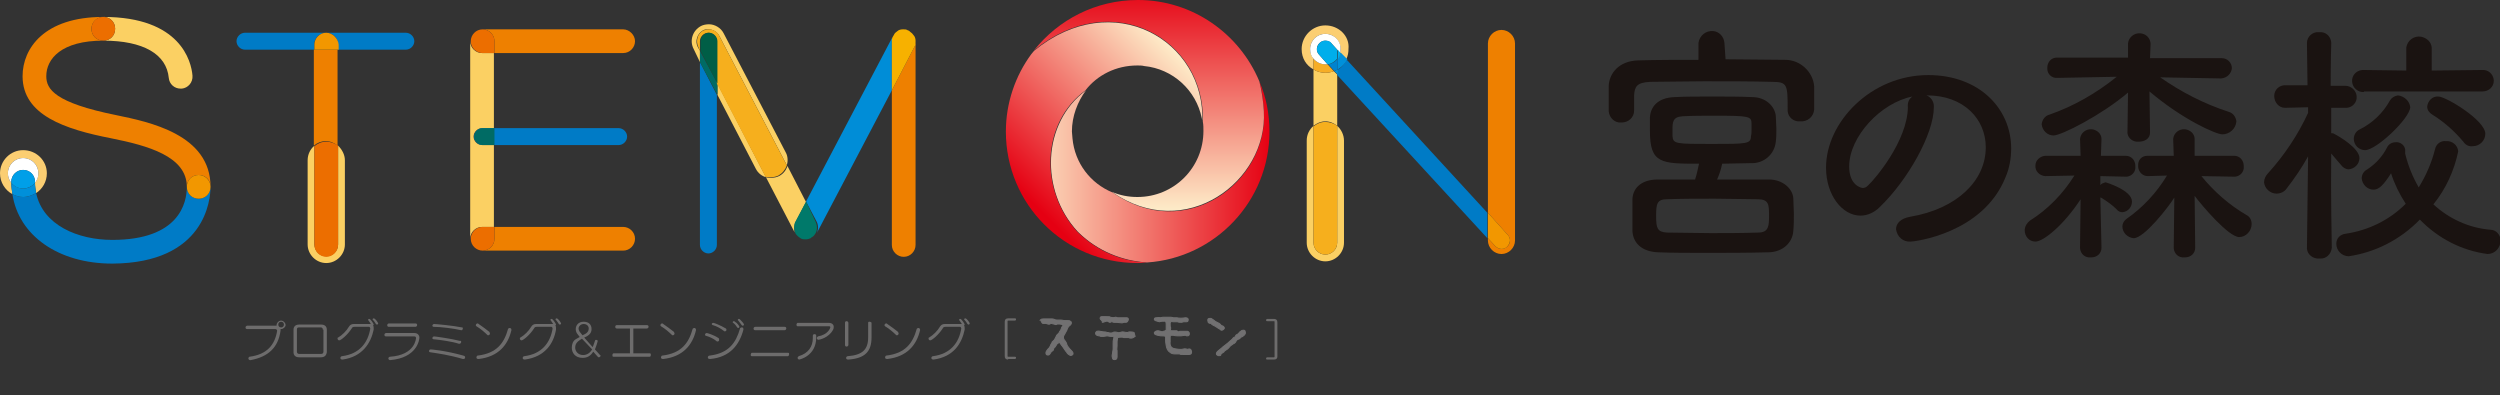 <?xml version="1.0" encoding="utf-8"?>
<!-- Generator: Adobe Illustrator 28.0.0, SVG Export Plug-In . SVG Version: 6.00 Build 0)  -->
<svg version="1.1" id="_レイヤー_1" xmlns="http://www.w3.org/2000/svg" xmlns:xlink="http://www.w3.org/1999/xlink" x="0px"
	 y="0px" viewBox="0 0 442.9 70" style="enable-background:new 0 0 442.9 70;" xml:space="preserve">
<rect x="0" y="0" width="442.9" height="70" fill="#333333" stroke="none"/>
<style type="text/css">
	.st0{fill:#1A1311;}
	.st1{fill:#FBCE72;}
	.st2{fill:#FBD063;}
	.st3{fill:#F6AD25;}
	.st4{fill:#007BC6;}
	.st5{fill:#0090DA;}
	.st6{fill:#0091DB;}
	.st7{fill:#0083CE;}
	.st8{fill:#EE8000;}
	.st9{fill:#F29700;}
	.st10{fill:#F6AF1D;}
	.st11{fill:#FFFFFF;}
	.st12{fill:#00AEEB;}
	.st13{fill:#EC6E00;}
	.st14{fill:#006B64;}
	.st15{fill:#008DD7;}
	.st16{fill:#F7B100;}
	.st17{fill:#00796A;}
	.st18{fill:#005E46;}
	.st19{fill:#009FE8;}
	.st20{fill:url(#SVGID_1_);}
	.st21{fill:url(#SVGID_00000040536205529174534520000007592156178260536755_);}
	.st22{fill:url(#SVGID_00000116227074292783878170000004246013164963919254_);}
	.st23{fill:#717071;stroke:#717071;stroke-width:0.182;stroke-miterlimit:10;}
	.st24{fill:#6D6C6C;}
</style>
<g id="_グループ_7503">
	<path id="_パス_7077" class="st0" d="M305.7,10.5c3.6,0,7.2,0.1,10.6,0.1c2.6,0,4.9,2.1,5.1,4.7c0,0.7,0,1.6,0,2.4
		c0,0.6,0,1.2,0,1.7c-0.1,1.3-1.2,2.2-2.5,2.1c-1.1,0.1-2.1-0.7-2.2-1.8c0,0,0-0.1,0-0.1v-0.1c0-4.5,0-5-2.8-5
		c-3.5-0.1-7.8-0.1-12-0.1c-3.4,0-6.7,0.1-9.5,0.1c-2.4,0.1-2.8,0.8-2.9,2.4v2.7c0,1.2-1,2.1-2.2,2.1c0,0-0.1,0-0.1,0
		c-1.1,0.1-2.1-0.8-2.2-2c0,0,0-0.1,0-0.1c0-0.6,0-1.3,0-2.1c0-0.8,0-1.6,0-2.3c0.1-2.2,1.8-4.4,5.2-4.5s7.1-0.1,10.7-0.1v-3
		c0.2-1.3,1.3-2.2,2.6-2.1c1.1,0.1,1.9,1,2,2.1L305.7,10.5L305.7,10.5z M304.2,31.8c3,0,6.1,0,9.2,0c2.5,0,4.2,1.7,4.3,3.3
		c0,0.8,0.1,1.8,0.1,2.8s0,2.1-0.1,3c-0.1,2-1.8,3.8-4.5,3.8c-3.8,0.1-7.5,0.1-10.9,0.1c-3,0-5.9,0-8.5-0.1c-3-0.1-4.5-1.7-4.6-3.8
		c0-0.7,0-1.5,0-2.3c0-1.2,0-2.3,0-3.2c0-1.8,1.3-3.6,4.5-3.6c2,0,4.3,0,6.6,0c0.3-0.9,0.5-1.9,0.7-2.8c-6.7,0-8.7,0-8.7-5.8
		c0-0.9,0-1.7,0-2.4c0.1-1.8,1.3-3.5,4.4-3.6c1.9-0.1,4.2-0.1,6.6-0.1s4.9,0,7.1,0.1c2.4,0,4,1.6,4.2,3.3c0,0.7,0.1,1.5,0.1,2.3
		s0,1.6-0.1,2.3c-0.2,2.2-2.1,3.9-4.4,3.8c-1.7,0-3.4,0.1-5.1,0.1C304.9,30,304.6,30.9,304.2,31.8L304.2,31.8z M303.1,41.3
		c2.6,0,5.4,0,8.4-0.1c1.9,0,1.9-1.3,1.9-3c0-1.9,0-2.9-2-2.9c-2.6,0-5.1-0.1-7.6-0.1c-3,0-5.8,0-8.5,0.1c-1.8,0-1.9,0.9-1.9,3
		s0.2,2.8,1.9,2.9C297.8,41.2,300.4,41.3,303.1,41.3L303.1,41.3z M310.3,23c0-0.4,0-0.8,0-1.1c0-1.3-0.4-1.4-6.6-1.4
		c-1.9,0-3.9,0-5.6,0.1c-1.8,0.1-1.8,1.1-1.8,2.4c0,0.4,0,0.8,0,1.1c0.1,1.4,0.6,1.4,6.9,1.4s7,0,7-1.4
		C310.3,23.8,310.3,23.4,310.3,23L310.3,23L310.3,23z"/>
	<path id="_パス_7078" class="st0" d="M351.8,26.1c0-5-3.9-9.2-10.4-9.2h-0.1c0.8,0.3,1.3,1.1,1.3,1.9V19c0,4.7-4.6,12.9-9.6,17.7
		c-0.9,0.9-2.1,1.5-3.4,1.5c-3.2,0-6.1-3.6-6.1-8.5c0-8.1,8-16.4,18.1-16.4c9.1,0,14.7,6,14.7,13c0,1.7-0.3,3.5-1,5.1
		c-4,10-16.2,11.4-16.8,11.4c-1.3,0.1-2.4-0.8-2.6-2.2c0,0,0,0,0,0c0-1,0.8-1.9,2.5-2.2C346.7,37,351.8,32,351.8,26.1L351.8,26.1z
		 M338.8,17.1c-5.6,1.1-11.2,7.1-11.2,12.4c0,3.4,2.2,3.8,2.4,3.8c0.3,0,0.6-0.1,0.9-0.4c1.3-1.2,7-7.9,7.1-13.9
		C337.9,18.2,338.2,17.5,338.8,17.1L338.8,17.1L338.8,17.1z"/>
	<path id="_パス_7079" class="st0" d="M372.3,43.9c0,1-0.8,1.7-1.8,1.7c0,0-0.1,0-0.1,0c-1,0.1-1.8-0.6-1.9-1.6c0,0,0-0.1,0-0.2v0
		l0.1-8.5c-3,4.6-6.6,7.5-8,7.5c-1.1,0-1.9-0.9-1.9-2c0-0.7,0.4-1.3,0.9-1.7c3.2-2,5.9-4.8,7.9-8l-5.2,0.1h0c-1-0.1-1.8-0.9-1.7-1.9
		c0-0.9,0.8-1.6,1.7-1.7l6.3,0l-0.1-3v0c0.1-1,1-1.8,2.1-1.7c0.9,0.1,1.7,0.8,1.7,1.7v0l-0.1,3l4.4,0h0c1,0,1.7,0.8,1.7,1.8
		c0,0,0,0,0,0.1c0.1,0.9-0.6,1.7-1.5,1.8c0,0-0.1,0-0.1,0h-0.1l-4.5-0.1v1.6c0.2-0.3,0.6-0.4,0.9-0.5c0.1,0,4.7,1.4,4.7,3.4
		c0,1-0.7,1.8-1.7,1.9c-0.4,0-0.8-0.2-1-0.5c-0.8-0.8-1.8-1.5-2.8-2.1c0,0-0.1,0-0.1,0L372.3,43.9L372.3,43.9L372.3,43.9z
		 M393.5,13.9l-10.8-0.2c3.7,2.6,7.8,4.7,12.1,6.1c0.8,0.2,1.3,0.9,1.4,1.7c-0.1,1.3-1.2,2.3-2.5,2.3c-1.1,0-7-2.6-12.9-7.6l0.1,7.3
		v0c0,1.1-1,1.6-2,1.6c-1,0.1-1.9-0.6-2-1.5c0,0,0-0.1,0-0.1v0l0.1-7.1c-4.7,4-11.8,7.6-13.2,7.6c-1.1,0-2-0.9-2.1-2
		c0.1-0.8,0.6-1.5,1.4-1.7c4.3-1.5,8.3-3.8,11.9-6.7l-10.5,0.2h0c-1,0.1-1.8-0.7-1.8-1.6c0-0.1,0-0.1,0-0.2c0-1,0.7-1.8,1.7-1.8
		c0,0,0.1,0,0.2,0H377l0-2.5V7.7c0.1-1.1,1.1-1.9,2.2-1.8c1,0.1,1.7,0.8,1.8,1.8v0.1l-0.1,2.5h12.7c1,0,1.8,0.8,1.8,1.8
		C395.3,13,394.6,13.8,393.5,13.9L393.5,13.9L393.5,13.9z M388.9,43.9c0,1-0.8,1.7-1.8,1.7c0,0-0.1,0-0.1,0c-1,0.1-1.8-0.6-1.9-1.6
		c0,0,0-0.1,0-0.2v0l0.1-8.8c-0.9,1.5-5.3,7.2-7.2,7.2c-1.1-0.1-2-1-2-2.1c0-0.5,0.3-1,0.7-1.3c2.9-2,5.4-4.7,7.2-7.7l-3.4,0.1h0
		c-0.9,0-1.6-0.7-1.7-1.6c0-0.1,0-0.1,0-0.2c-0.1-1,0.6-1.8,1.6-1.8c0,0,0,0,0.1,0h0l4.6,0l-0.1-3v0c0.1-1,1-1.8,2.1-1.7
		c0.9,0.1,1.7,0.8,1.7,1.7v0l0,3l7,0c1,0,1.7,0.8,1.7,1.8c0,0,0,0.1,0,0.1c0.1,0.9-0.6,1.7-1.5,1.8c-0.1,0-0.1,0-0.2,0h0l-5.8-0.1
		c2.2,2.7,4.9,5.1,8,6.9c0.6,0.3,0.9,0.9,0.9,1.6c0,1.2-1,2.3-2.2,2.3c-1.9,0-6.7-5.7-7.9-7.3L388.9,43.9L388.9,43.9L388.9,43.9z"/>
	<path id="_パス_7080" class="st0" d="M413.1,43.9c-0.1,1.1-1,2-2.1,1.9c0,0-0.1,0-0.1,0c-1.1,0.1-2.1-0.7-2.2-1.7
		c0,0,0-0.1,0-0.2v0l0.2-16.2c-1.1,2-2.4,3.9-3.8,5.7c-0.4,0.6-1.1,0.9-1.8,0.9c-1.1,0-2.1-0.9-2.2-2c0-0.6,0.3-1.2,0.7-1.6
		c2.9-3.2,5.3-6.8,7.1-10.7v-1l-4.1,0.1h0c-1.1,0-1.9-1-1.9-2.1c0-1.1,0.9-1.9,1.9-1.9h4l-0.1-7.4V7.6c0-1.1,1-2,2.1-1.9
		c0,0,0.1,0,0.1,0c1.1-0.1,2,0.7,2.1,1.8c0,0.1,0,0.1,0,0.2v0.1c0,0-0.1,3.4-0.1,7.4h2.6c1,0,1.9,0.8,2,1.8c0,0,0,0.1,0,0.1
		c0.1,1-0.7,1.9-1.7,2c0,0-0.1,0-0.1,0h-0.1l-2.6,0c0,1.6,0,3.2,0,4.5c0.2,0,0.4,0,0.5,0.1c1,0.5,4.5,2.6,4.5,4.3
		c0,1.1-0.9,1.9-1.9,2c-0.5,0-1-0.3-1.3-0.7c-0.6-0.7-1.2-1.4-1.8-2.1C412.9,34,413.1,43.8,413.1,43.9L413.1,43.9L413.1,43.9z
		 M416.1,45.4c-1.2,0-2.2-1-2.2-2.2c0,0,0,0,0,0c0-1,0.7-1.7,1.7-1.8c4-0.6,7.7-2.4,10.6-5.3c-1.1-1.7-2-3.5-2.6-5.4
		c-1.4,2.2-2.2,2.9-3.1,2.9c-1.1,0-2-0.9-2.1-2c0-0.7,0.4-1.3,1-1.6c1.5-1,2.7-2.3,3.5-3.9c0.3-0.6,0.9-0.9,1.5-0.9
		c0.8-0.1,1.6,0.5,1.7,1.3c0,0,0,0,0,0.1c0,0.1,0,0.3,0,0.4c0,0.1,0,0.1,0,0.2c0.5,2.1,1.3,4.1,2.4,6c1.3-2.1,2.3-4.4,2.9-6.8
		c0.2-0.9,1-1.5,1.9-1.4c1.1-0.1,2.1,0.7,2.2,1.8c-0.7,3.4-2.2,6.7-4.4,9.4c2.8,2.6,6.4,4.2,10.1,4.5c1,0,1.8,0.9,1.8,1.9
		c0,1.3-1,2.4-2.3,2.4c0,0,0,0,0,0c-4.6-0.6-8.8-2.8-12-6.1C425.2,42.5,420.8,44.7,416.1,45.4L416.1,45.4L416.1,45.4z M418.8,16.3
		c-1,0.1-2-0.7-2.1-1.8c-0.1-1.1,0.7-2,1.8-2.1c0.1,0,0.2,0,0.3,0l7.5,0.1l0-4.1c0.2-1.2,1.3-2.1,2.6-1.9c1,0.2,1.8,0.9,1.9,1.9
		l0,4.1l8.9-0.1c1.1-0.1,2,0.7,2.1,1.8c0,0.1,0,0.1,0,0.1c0,1.1-0.9,1.9-2,1.9c0,0-0.1,0-0.2,0H418.8L418.8,16.3z M419,26.6
		c-1.1,0-2-0.9-2-2c0-0.7,0.4-1.4,1.1-1.7c2.2-1.1,4.1-2.9,5.3-5.1c0.3-0.5,0.8-0.8,1.4-0.9c1.1,0.1,2.1,1,2.2,2.1
		C426.9,21,421,26.6,419,26.6L419,26.6L419,26.6z M436.4,25.1c-1.6-1.9-3.4-3.5-5.5-4.8c-0.5-0.3-0.9-0.8-0.9-1.4
		c0.1-1,0.9-1.9,2-1.8c1.3,0,8.3,4.2,8.3,6.6c0,1.2-1,2.2-2.2,2.2C437.4,26,436.8,25.7,436.4,25.1L436.4,25.1L436.4,25.1z"/>
</g>
<g>
	<g>
		<g>
			<g>
				<path class="st1" d="M234.8,4.5c-2.3,0-4.2,1.9-4.2,4.2c0,1.6,0.8,2.9,2.1,3.6v-1.9c-0.4-0.5-0.6-1.1-0.6-1.7
					c0-1.5,1.2-2.7,2.7-2.7c1.5,0,2.7,1.2,2.7,2.7c0,0.2,0,0.4-0.1,0.6l1.1,1.2c0.3-0.6,0.4-1.2,0.4-1.9
					C239.1,6.4,237.2,4.5,234.8,4.5"/>
				<path class="st2" d="M232.7,12.3v10c0.6-0.5,1.3-0.8,2.1-0.8c0.8,0,1.5,0.3,2.1,0.8v-9.1l-0.6-0.6c-0.5,0.2-1,0.3-1.5,0.3
					C234.1,12.9,233.3,12.7,232.7,12.3"/>
				<path class="st3" d="M232.7,10.4v1.9c0.6,0.4,1.4,0.6,2.1,0.6c0.5,0,1.1-0.1,1.5-0.3l-1.1-1.2c-0.1,0-0.3,0-0.4,0
					C234,11.4,233.2,11,232.7,10.4"/>
				<path class="st4" d="M238.6,10.6c-0.4,0.7-0.9,1.4-1.7,1.8v0.9l26.6,28.9v-4.5L238.6,10.6"/>
				<path class="st5" d="M237.5,9.3c-0.1,0.4-0.3,0.8-0.5,1.1v1.9c0.7-0.4,1.3-1,1.7-1.8L237.5,9.3"/>
				<path class="st6" d="M237,12.3c-0.2,0.1-0.4,0.2-0.6,0.3l0.6,0.6V12.3"/>
				<path class="st7" d="M237,10.4c-0.4,0.5-1,0.9-1.7,1l1.1,1.2c0.2-0.1,0.4-0.2,0.6-0.3V10.4"/>
				<path class="st8" d="M266,5.3c-1.3,0-2.4,1.1-2.4,2.4v30l3.5,3.9c0.6,0.6,0.5,1.6-0.1,2.1c-0.3,0.3-0.7,0.4-1,0.4
					c-0.4,0-0.8-0.2-1.1-0.5l-1.3-1.4v0.4c0,1.3,1.1,2.4,2.4,2.4c1.3,0,2.4-1.1,2.4-2.4V7.7C268.4,6.4,267.3,5.3,266,5.3"/>
				<path class="st9" d="M263.6,37.7v4.5l1.3,1.4c0.3,0.3,0.7,0.5,1.1,0.5c0.4,0,0.7-0.1,1-0.4c0.6-0.6,0.7-1.5,0.1-2.1L263.6,37.7"
					/>
				<path class="st2" d="M232.7,22.3c-0.7,0.6-1.2,1.5-1.2,2.6V43c0,1.8,1.5,3.3,3.3,3.3s3.3-1.5,3.3-3.3V24.9c0-1-0.5-2-1.2-2.6V43
					c0,1.2-1,2.1-2.1,2.1c-1.2,0-2.1-1-2.1-2.1V22.3"/>
				<path class="st10" d="M234.8,21.6c-0.8,0-1.5,0.3-2.1,0.8V43c0,1.2,1,2.1,2.1,2.1c1.2,0,2.1-1,2.1-2.1V22.3
					C236.4,21.9,235.6,21.6,234.8,21.6"/>
				<path class="st11" d="M234.8,6c-1.5,0-2.7,1.2-2.7,2.7c0,0.7,0.2,1.3,0.6,1.7c0.5,0.6,1.3,1,2.1,1c0.1,0,0.3,0,0.4,0l-1.5-1.7
					c-0.6-0.6-0.5-1.6,0.1-2.1c0.3-0.3,0.7-0.4,1-0.4c0.4,0,0.8,0.2,1.1,0.5l1,1.1l0.5,0.6c0.1-0.2,0.1-0.4,0.1-0.6
					C237.6,7.2,236.3,6,234.8,6z"/>
				<path class="st12" d="M237,8.8v1.7c0.3-0.3,0.4-0.7,0.5-1.1L237,8.8"/>
				<path class="st12" d="M234.8,7.2c-0.4,0-0.7,0.1-1,0.4c-0.6,0.6-0.7,1.5-0.1,2.1l1.5,1.7c0.7-0.1,1.3-0.5,1.7-1V8.8l-1-1.1
					C235.7,7.3,235.3,7.2,234.8,7.2"/>
			</g>
			<g>
				<path class="st4" d="M57.8,5.8H43.4c-0.8,0-1.5,0.7-1.5,1.5c0,0.8,0.7,1.5,1.5,1.5h12.3V7.9C55.6,6.8,56.6,5.8,57.8,5.8
					 M71.9,5.8H57.8c1.2,0,2.1,1,2.1,2.1v0.9h12c0.8,0,1.5-0.7,1.5-1.5C73.4,6.5,72.7,5.8,71.9,5.8"/>
				<path class="st8" d="M59.9,8.8h-4.3v17c0.6-0.5,1.3-0.8,2.1-0.8c0.8,0,1.5,0.3,2.1,0.8V8.8"/>
				<path class="st9" d="M57.8,5.8L57.8,5.8c-1.2,0-2.1,1-2.1,2.1v0.9h4.3V7.9C59.9,6.8,58.9,5.8,57.8,5.8"/>
				<path class="st4" d="M109.6,25.7H85.5c-0.8,0-1.5-0.7-1.5-1.5c0-0.8,0.7-1.5,1.5-1.5h24.1c0.8,0,1.5,0.7,1.5,1.5
					C111.1,25,110.4,25.7,109.6,25.7"/>
				<path class="st2" d="M59.9,25.8v17.5c0,1.2-1,2.1-2.1,2.1c-1.2,0-2.1-1-2.1-2.1V25.8c-0.7,0.6-1.2,1.5-1.2,2.6v14.9
					c0,1.8,1.5,3.3,3.3,3.3c1.8,0,3.3-1.5,3.3-3.3V28.4C61.1,27.4,60.6,26.5,59.9,25.8"/>
				<path class="st13" d="M57.8,25.1c-0.8,0-1.5,0.3-2.1,0.8v17.5c0,1.2,1,2.1,2.1,2.1c1.2,0,2.1-1,2.1-2.1V25.8
					C59.3,25.4,58.6,25.1,57.8,25.1"/>
				<path class="st8" d="M110.4,40.2H87.6v2.1c0,1.2-1,2.1-2.1,2.1h24.9c1.2,0,2.1-1,2.1-2.1C112.5,41.1,111.5,40.2,110.4,40.2"/>
				<path class="st8" d="M110.4,5.2H85.5c1.2,0,2.1,1,2.1,2.1v2.1h22.8c1.2,0,2.1-1,2.1-2.1S111.5,5.2,110.4,5.2"/>
				<path class="st2" d="M83.3,7.3v35l0,0c0-1.2,1-2.1,2.1-2.1h2.1V25.7h-2.1c-0.8,0-1.5-0.7-1.5-1.5c0-0.8,0.7-1.5,1.5-1.5h2.1V9.4
					h-2.1C84.3,9.4,83.3,8.5,83.3,7.3"/>
				<path class="st14" d="M87.6,22.7h-2.1c-0.8,0-1.5,0.7-1.5,1.5c0,0.8,0.7,1.5,1.5,1.5h2.1V22.7"/>
				<path class="st13" d="M87.6,40.2h-2.1c-1.2,0-2.1,1-2.1,2.1c0,1.2,1,2.1,2.1,2.1c1.2,0,2.1-1,2.1-2.1V40.2"/>
				<path class="st13" d="M85.5,5.2L85.5,5.2c-1.2,0-2.1,1-2.1,2.1l0,0c0,1.2,1,2.1,2.1,2.1h2.1V7.3C87.6,6.1,86.6,5.2,85.5,5.2"/>
				<path class="st4" d="M124,11v32.4c0,0.8,0.7,1.5,1.5,1.5c0.8,0,1.5-0.7,1.5-1.5V16.8L124,11"/>
				<path class="st15" d="M158.2,6.4l-15.4,29.3l1.9,3.6c0.3,0.6,0.3,1.4,0,2L158,16V7.3C158,7,158,6.7,158.2,6.4"/>
				<path class="st15" d="M144.5,41.6C144.5,41.6,144.5,41.6,144.5,41.6C144.5,41.6,144.5,41.6,144.5,41.6 M144.5,41.6L144.5,41.6
					L144.5,41.6"/>
				<path class="st8" d="M162.2,7.4c0,0.3-0.1,0.6-0.2,0.9l-4,7.7v27.4c0,1.2,1,2.1,2.1,2.1c1.2,0,2.1-1,2.1-2.1V7.4"/>
				<path class="st16" d="M160.1,5.2c-0.1,0-0.1,0-0.2,0c-0.3,0-0.7,0.1-0.9,0.3c-0.3,0.2-0.5,0.4-0.6,0.6c0,0.1-0.1,0.1-0.1,0.2
					l0,0C158,6.7,158,7,158,7.3V16l4-7.7c0.2-0.3,0.2-0.6,0.2-0.9v0c0-0.1,0-0.1,0-0.2c0-0.3-0.1-0.7-0.3-0.9
					c-0.2-0.3-0.4-0.5-0.7-0.7c0,0,0,0,0,0c0,0,0,0,0,0c0,0-0.1-0.1-0.1-0.1c-0.1-0.1-0.3-0.1-0.4-0.2c0,0,0,0,0,0c0,0,0,0,0,0
					C160.5,5.2,160.3,5.2,160.1,5.2"/>
				<path class="st2" d="M144.5,41.6C144.5,41.6,144.5,41.6,144.5,41.6C144.5,41.6,144.5,41.6,144.5,41.6 M144.5,41.6
					C144.5,41.6,144.5,41.6,144.5,41.6C144.5,41.6,144.5,41.6,144.5,41.6 M139.5,29.4c-0.2,0.7-0.7,1.4-1.5,1.8
					c-0.4,0.2-0.9,0.3-1.4,0.3c-0.3,0-0.6,0-0.9-0.1l5.2,10c-0.2-0.3-0.2-0.6-0.2-1c0-0.3,0.1-0.7,0.2-1l1.9-3.6L139.5,29.4"/>
				<path class="st17" d="M142.8,35.7l-1.9,3.6c-0.2,0.3-0.2,0.7-0.2,1c0,0.3,0.1,0.7,0.2,1l0,0c0.1,0.1,0.1,0.2,0.2,0.3l0,0
					c0,0,0,0,0,0c0,0,0,0,0,0c0,0,0,0,0,0c0,0,0,0,0,0c0,0,0,0,0,0c0.2,0.2,0.4,0.4,0.7,0.6c0.1,0,0.1,0.1,0.2,0.1
					c0.2,0.1,0.5,0.1,0.8,0.1c0.3,0,0.6-0.1,0.8-0.2c0,0,0.1,0,0.1-0.1c0.2-0.1,0.5-0.3,0.6-0.5l0,0c0,0,0,0,0,0c0,0,0,0,0,0
					c0,0,0,0,0,0c0,0,0,0,0,0c0,0,0,0,0,0c0,0,0,0,0,0l0,0c0.1-0.1,0.1-0.2,0.2-0.3l0,0c0.3-0.6,0.3-1.3,0-2L142.8,35.7"/>
				<path class="st2" d="M127.1,14.8v2l6.8,13.1c0.4,0.8,1.1,1.3,1.8,1.5L127.1,14.8 M125.6,4.3c-0.5,0-1,0.1-1.4,0.3
					c-1.5,0.8-2.1,2.6-1.3,4.1L124,11V9l-0.4-0.7c-0.5-1-0.1-2.3,0.9-2.9c0.3-0.2,0.7-0.2,1-0.2c0.8,0,1.5,0.4,1.9,1.1l12,23
					c0.2-0.7,0.2-1.6-0.2-2.3l-11-21.1C127.7,4.9,126.6,4.3,125.6,4.3"/>
				<polyline class="st14" points="124,9 124,11 127.1,16.8 127.1,14.8 124,9 				"/>
				<path class="st10" d="M125.6,5.2c-0.3,0-0.7,0.1-1,0.2c-1,0.5-1.4,1.8-0.9,2.9L124,9V7.3c0-0.8,0.7-1.5,1.5-1.5
					c0.8,0,1.5,0.7,1.5,1.5v7.5l8.6,16.5c0.3,0.1,0.6,0.1,0.9,0.1c0.5,0,1-0.1,1.4-0.3c0.7-0.4,1.2-1,1.5-1.8l-12-23
					C127.1,5.6,126.3,5.2,125.6,5.2"/>
				<path class="st18" d="M125.6,5.8c-0.8,0-1.5,0.7-1.5,1.5V9l3,5.8V7.3C127.1,6.5,126.4,5.8,125.6,5.8"/>
			</g>
			<g>
				<path class="st1" d="M4.1,26.6c-2.3,0-4.1,1.9-4.1,4.1c0,1.6,0.9,3,2.2,3.7c-0.1-0.6-0.2-1.3-0.2-2c-0.4-0.5-0.6-1.1-0.6-1.7
					c0-1.5,1.2-2.7,2.7-2.7c1.5,0,2.7,1.2,2.7,2.7c0,0.6-0.2,1.2-0.6,1.7c0,0.6,0.1,1.2,0.2,1.8c1.1-0.7,1.9-2,1.9-3.5
					C8.3,28.4,6.4,26.6,4.1,26.6"/>
				<path class="st11" d="M4.1,28c-1.5,0-2.7,1.2-2.7,2.7c0,0.6,0.2,1.2,0.6,1.7c0-0.1,0-0.1,0-0.2C2,31,3,30.1,4.1,30.1
					s2.1,0.9,2.1,2.1c0,0.1,0,0.1,0,0.2c0.4-0.5,0.6-1,0.6-1.7C6.8,29.2,5.6,28,4.1,28"/>
				<path class="st4" d="M37.3,33.1c0,1.2-0.9,2.1-2.1,2.1c-1.2,0-2.1-0.9-2.1-2.1l0,0c0,2.8-1.3,9.4-13.2,9.4
					c-6.1,0-12.3-2.6-13.5-8.3c-0.7,0.4-1.4,0.7-2.3,0.7c-0.7,0-1.3-0.2-1.9-0.5c1.1,7.3,8.1,12.3,17.7,12.3
					C36.4,46.6,37.3,35.3,37.3,33.1L37.3,33.1"/>
				<path class="st5" d="M6.2,32.4c-0.5,0.6-1.2,1-2.1,1c-0.8,0-1.6-0.4-2.1-1c0,0.7,0.1,1.3,0.2,2c0.6,0.3,1.2,0.5,1.9,0.5
					c0.8,0,1.6-0.3,2.3-0.7C6.3,33.6,6.2,33,6.2,32.4"/>
				<path class="st19" d="M4.1,30.1C3,30.1,2,31,2,32.2c0,0.1,0,0.1,0,0.2c0.5,0.6,1.2,1,2.1,1c0.8,0,1.6-0.4,2.1-1
					c0-0.1,0-0.1,0-0.2C6.2,31,5.3,30.1,4.1,30.1"/>
				<path class="st8" d="M18.3,3C7.8,3,4,8.6,4,13.5c0,6.9,7.5,9.4,15.7,11c6.5,1.3,13.4,3.2,13.4,8.6l0,0c0-1.2,0.9-2.1,2.1-2.1
					c1.2,0,2.1,0.9,2.1,2.1l0,0c0-9.3-10.9-11.5-16.7-12.7C9.7,18.2,8.2,15.8,8.2,13.5c0-3.1,2.7-6.3,10.1-6.3l0,0l0,0
					c-1.2,0-2.1-0.9-2.1-2.1C16.2,3.9,17.2,3,18.3,3"/>
				<path class="st9" d="M35.2,31c-1.2,0-2.1,0.9-2.1,2.1c0,1.2,0.9,2.1,2.1,2.1c1.2,0,2.1-0.9,2.1-2.1C37.3,31.9,36.3,31,35.2,31"
					/>
				<path class="st2" d="M18.3,3L18.3,3L18.3,3c1.2,0,2.1,0.9,2.1,2.1c0,1.2-0.9,2.1-2.1,2.1c7.1,0,11.2,2.4,11.6,6.6
					c0.1,1.1,1,1.9,2.1,1.9c0.1,0,0.1,0,0.2,0c1.1-0.1,2-1.1,1.9-2.3C33.9,10.9,32,3,18.3,3"/>
				<path class="st13" d="M18.3,3L18.3,3c-1.2,0-2.1,0.9-2.1,2.1c0,1.2,0.9,2.1,2.1,2.1l0,0c1.2,0,2.1-0.9,2.1-2.1
					C20.4,3.9,19.5,3,18.3,3"/>
			</g>
			<g>
				<linearGradient id="SVGID_1_" gradientUnits="userSpaceOnUse" x1="177.999" y1="30.479" x2="225.159" y2="30.479">
					<stop  offset="0" style="stop-color:#FFFBD4"/>
					<stop  offset="1" style="stop-color:#E50012"/>
				</linearGradient>
				<path class="st20" d="M197.1,34.1c-3.9-1.6-6.7-5.2-7.1-9.6c0-0.4-0.1-0.8-0.1-1.2c0-2.7,1-5.3,2.5-7.3c0,0,0,0,0,0
					c-7.8,5.8-8.2,17.7-1.5,25c0.1,0.1,0.1,0.1,0.2,0.2c3.4,3.3,7.7,5,12.1,5.3c12.1-0.8,21.7-10.9,21.7-23.2c0-3.1-0.6-6.2-1.8-8.9
					c0.5,1.7,0.7,3.5,0.8,5.3C224.7,32.2,210.1,43.2,197.1,34.1z"/>
				
					<linearGradient id="SVGID_00000006704113874529626140000005068791649076995261_" gradientUnits="userSpaceOnUse" x1="203.603" y1="39.749" x2="203.603" y2="-2.522">
					<stop  offset="0" style="stop-color:#FFFBD4"/>
					<stop  offset="1" style="stop-color:#E50012"/>
				</linearGradient>
				<path style="fill:url(#SVGID_00000006704113874529626140000005068791649076995261_);" d="M201.6,0c-7.5,0-14.1,3.5-18.4,8.9
					c13.9-11.4,30.4-1.9,29.9,12.7c0.1,0.5,0.1,1.1,0.1,1.6c0,6.5-5.2,11.7-11.7,11.7c-1.6,0-3.1-0.3-4.5-0.9
					c13,9.1,27.6-1.9,26.9-14.3c-0.1-1.9-0.4-3.7-0.8-5.3C219.6,6,211.3,0,201.6,0z"/>
				
					<linearGradient id="SVGID_00000168835696617885456940000002877075785792566445_" gradientUnits="userSpaceOnUse" x1="211.707" y1="9.231" x2="183.949" y2="36.989">
					<stop  offset="0" style="stop-color:#FFFBD4"/>
					<stop  offset="1" style="stop-color:#E50012"/>
				</linearGradient>
				<path style="fill:url(#SVGID_00000168835696617885456940000002877075785792566445_);" d="M183.2,9c-0.2,0.2-0.3,0.4-0.5,0.6
					c-2.8,3.8-4.5,8.6-4.5,13.7c0,12.9,10.4,23.3,23.3,23.3c0.5,0,1.1,0,1.6-0.1c-4.4-0.2-8.7-2-12.1-5.3c-0.1-0.1-0.1-0.1-0.2-0.2
					c-6.7-7.4-6.3-19.3,1.5-25c0,0,0,0,0,0c2.1-2.7,5.4-4.4,9.2-4.4c0.4,0,0.8,0,1.2,0.1c5.1,0.5,9.2,4.3,10.2,9.2
					c0.1,0.3,0.1,0.5,0.1,0.8C213.6,7.1,197.1-2.4,183.2,9z"/>
			</g>
		</g>
	</g>
	<g>
		<g>
			<g>
				<path class="st23" d="M189.5,61.8c0.4,0.4,0.6,0.6,0.6,0.8c0,0.2-0.1,0.3-0.2,0.3c-0.1,0.1-0.3,0.1-0.4,0
					c-0.2-0.1-0.3-0.2-0.4-0.3c-0.1-0.2-0.2-0.3-0.3-0.4c-0.3-0.4-0.5-0.8-0.7-1c-0.2-0.3-0.4-0.5-0.5-0.7c0,0.2-0.1,0.3-0.3,0.4
					c-0.1,0.1-0.1,0.1-0.2,0.3c-0.1,0.1-0.1,0.2-0.2,0.3c-0.1,0-0.1,0.1-0.2,0.2c0,0.1-0.1,0.2-0.1,0.3c0,0.1-0.1,0.1-0.2,0.2
					c-0.1,0.1-0.2,0.1-0.2,0.2c-0.2,0.3-0.3,0.5-0.5,0.5c-0.3,0-0.4-0.1-0.4-0.4c0-0.2,0.2-0.5,0.6-0.9c0.1-0.2,0.2-0.3,0.2-0.4
					c0-0.1,0.1-0.1,0.1-0.2c0.1-0.1,0.2-0.3,0.2-0.4c0.2-0.2,0.3-0.3,0.4-0.4c0.2-0.3,0.3-0.6,0.4-0.8c0.2-0.2,0.3-0.3,0.4-0.4
					c0.1-0.2,0.2-0.4,0.3-0.5c0,0,0.1-0.2,0.2-0.5c0.2-0.3,0.3-0.5,0.3-0.5c-0.3,0-0.5-0.1-0.7-0.1c-0.1,0-0.2,0-0.3,0
					c-0.2,0-0.2,0.1-0.3,0.1c-0.1,0-0.2,0-0.4-0.1c-0.2,0-0.3-0.1-0.4-0.1c-0.1,0-0.2,0-0.3,0.1c-0.1,0-0.2,0.1-0.3,0
					c-0.1,0-0.2,0-0.3-0.1c-0.3,0-0.4,0-0.6,0c-0.1,0-0.2-0.1-0.3-0.3c-0.1-0.2-0.1-0.3-0.2-0.3c0.2-0.2,0.4-0.2,0.6-0.2
					c0.1,0,0.2,0,0.4,0c0.2,0,0.3,0,0.4,0c0.1,0,0.1,0,0.3,0c0.1,0,0.2,0,0.3,0c0.1,0,0.3,0,0.5,0.1c0.2,0.1,0.4,0.1,0.5,0.1
					c0.1,0,0.2,0,0.3,0c0.1,0,0.3,0,0.3,0c0.3,0,0.5,0.1,0.7,0.1c-0.1,0,0.1,0,0.5,0c0.2,0,0.4,0,0.5,0.1c0.2,0.1,0.2,0.2,0.2,0.3
					c0,0.2-0.1,0.3-0.2,0.4c-0.3,0.2-0.5,0.5-0.6,0.9c-0.2,0.4-0.4,0.7-0.5,0.9c-0.1,0.1-0.1,0.3-0.1,0.4c0,0.2,0.1,0.4,0.3,0.6
					c0.2,0.3,0.3,0.5,0.3,0.6C189,61.2,189.2,61.4,189.5,61.8z"/>
				<path class="st23" d="M201.1,59.6c-0.3,0.2-0.5,0.3-0.7,0.3c-0.2,0-0.3,0-0.4-0.1c-0.1,0-0.1,0-0.2,0c-0.3,0-0.5,0-0.7,0
					c-0.2-0.1-0.6-0.1-1.1,0c-0.1,0.5-0.1,0.8-0.1,0.9c0,0.3,0,0.5,0,0.6c0,0.4-0.1,0.6,0,0.8c0,0.1,0,0.3,0,0.5c0,0.3,0,0.5,0,0.6
					c0,0.3-0.1,0.5-0.4,0.5c0,0-0.1,0-0.1,0c-0.2,0-0.3-0.1-0.3-0.3c-0.1-0.2-0.1-0.4,0-0.8c0-0.3,0.1-0.5,0.1-0.8
					c0-0.1,0-0.4,0-0.9c0-0.3,0-0.6,0.1-0.9c0.1-0.3,0-0.4-0.2-0.4c-0.1,0-0.1,0-0.2,0c-0.1,0-0.3,0-0.7-0.1c0,0-0.2,0-0.7,0.1
					c-0.1,0-0.2,0-0.4,0c-0.2,0-0.3-0.1-0.3-0.1c-0.3,0-0.5-0.1-0.6-0.2c-0.1-0.1-0.1-0.2-0.1-0.3c0-0.1,0.1-0.2,0.2-0.3
					c0.1,0,0.3-0.1,0.6,0c0.2,0,0.4,0.1,0.7,0.1c0.1,0,0.3,0,0.5,0.1c0.3,0,0.4,0.1,0.6,0.1c0.2,0,0.4,0,0.5-0.1
					c0.1-0.1,0.4-0.1,0.8,0c0.2,0.1,0.5,0,0.8-0.1c0.1,0,0.3,0,0.7,0.1c0.1,0,0.2,0,0.3,0c0.1,0,0.2-0.1,0.2-0.1
					c0.3,0,0.6,0,0.9,0.1L201.1,59.6z M195.1,56.7c-0.1-0.1-0.2-0.2-0.2-0.3c0-0.2,0.1-0.3,0.3-0.3c0.2,0,0.4,0,0.7,0
					c0.5,0,0.8,0,0.8,0.1c0.4,0.1,0.7,0.1,0.9,0c0,0,0.2,0,0.4,0.1c0.2,0,0.3,0,0.4,0c0.4,0,0.6,0,0.8,0c0,0,0.1,0,0.2,0
					c0.1,0,0.2,0,0.2,0c0.2,0,0.3,0.1,0.3,0.3c0,0.1-0.1,0.3-0.2,0.4c-0.1,0.1-0.2,0.1-0.3,0.1c-0.1,0-0.2,0-0.3,0
					c-0.1,0-0.2,0.1-0.3,0.1c-0.7-0.1-1.1-0.1-1.5-0.1c-0.1,0-0.2-0.1-0.3-0.1c-0.1,0-0.2,0-0.3,0.1c-0.1,0-0.2,0-0.3-0.1
					c-0.1-0.1-0.2-0.1-0.3-0.1c-0.1,0-0.2,0-0.4,0.1c-0.2,0.1-0.4,0.1-0.4,0.1C195.3,56.9,195.2,56.8,195.1,56.7z"/>
				<path class="st23" d="M211.1,62.4c0,0.3-0.2,0.4-0.5,0.4c-0.3,0-0.6,0-0.8,0c-0.5,0-0.8,0-0.8-0.1c-0.1,0-0.4,0-0.8,0
					c-0.4,0-0.7-0.1-0.8-0.2c-0.5-0.3-0.7-0.7-0.8-1.3c-0.1-0.5-0.1-0.8-0.1-1c0-0.1,0-0.3,0-0.6c-0.2-0.1-0.3-0.1-0.6-0.1
					c-0.2,0-0.4,0-0.8-0.1c-0.4-0.1-0.6-0.2-0.6-0.4c0-0.1,0-0.1,0.1-0.2c0.1-0.1,0.3-0.2,0.5-0.2c0.1,0,0.2,0,0.5,0.1
					c0.2,0.1,0.4,0.1,0.5,0c0.1,0,0.2,0,0.3-0.1c0.1,0,0.2-0.1,0.2-0.2c0,0,0-0.1,0-0.2c0,0,0-0.3,0-0.8c0-0.3-0.1-0.5-0.2-0.5
					c-0.4,0-0.7,0-1,0.1c-0.3-0.1-0.5-0.1-0.7-0.2c-0.1-0.1-0.2-0.1-0.2-0.2c0-0.2,0.1-0.3,0.3-0.3c0.3,0,0.6-0.1,0.7,0
					c0.4-0.1,0.6-0.1,0.8-0.1c0.5,0,0.9,0,1.1,0c0.2,0,0.4,0.1,0.5,0.1c0.2,0,0.4,0,0.6,0c0.4,0.1,0.9,0.1,1.5,0
					c0.3,0,0.5,0.1,0.5,0.3c0,0.3-0.1,0.4-0.3,0.4c-0.1,0-0.1,0-0.2,0c-0.3,0-0.5,0-0.6,0.1c-0.4,0-0.6,0-0.8-0.1
					c-0.4,0-0.6,0-0.8,0c-0.3-0.1-0.5,0-0.5,0.3c0,0.4,0,0.6,0.1,0.8c-0.1,0.3,0,0.5,0.1,0.5c0.4,0,0.7,0,0.9,0c0.1,0,0.1,0,0.2,0.1
					c0.1,0,0.2,0.1,0.2,0.1c0.1,0,0.1,0,0.2-0.1c0.1,0,0.2,0,0.3,0c0,0,0.1,0,0.3,0c0.1,0,0.2,0,0.4,0c0,0,0.1,0,0.2,0
					c0.1,0,0.2,0,0.2,0c0.2,0.1,0.3,0.2,0.3,0.4c0,0.3-0.1,0.4-0.4,0.4c-0.1,0-0.2,0-0.2-0.1c-0.1,0-0.4,0-0.9,0.1
					c-0.6,0-1,0-1.3-0.1c-0.1,0-0.3,0-0.4,0c-0.1,0-0.2,0.1-0.2,0.3c0,0.1,0,0.2,0,0.4c0,0.2,0,0.3,0,0.4c-0.1,0.8,0.2,1.2,0.9,1.3
					c0.5,0.1,0.8,0.1,1.1,0.1c0.2,0,0.4-0.1,0.5-0.1c0.2,0,0.4,0,0.5,0.1c0.4-0.1,0.5-0.1,0.4-0.1c0.1,0,0.2,0.1,0.3,0.2
					C211.1,62.3,211.1,62.3,211.1,62.4z"/>
				<path class="st23" d="M216.4,58.5c-0.1,0-0.2-0.1-0.3-0.2c-0.4-0.2-0.6-0.4-0.8-0.5c0,0-0.2-0.1-0.4-0.2
					c-0.2-0.1-0.3-0.2-0.3-0.3c-0.4,0-0.6-0.1-0.6-0.4c-0.1-0.3,0-0.5,0.4-0.5c0.2,0,0.3,0.1,0.6,0.3c0.2,0.2,0.4,0.3,0.6,0.4
					c0.2,0.1,0.5,0.2,0.7,0.5c0,0,0.1,0.1,0.4,0.2c0.1,0.1,0.2,0.2,0.2,0.3c0,0.1,0,0.1-0.1,0.2C216.6,58.5,216.5,58.5,216.4,58.5z
					 M220.4,59.4c-0.2,0.2-0.4,0.3-0.5,0.3c-0.2,0.2-0.3,0.3-0.3,0.3c-0.3,0.1-0.5,0.2-0.6,0.4c-0.1,0.2-0.2,0.4-0.5,0.5
					c-0.3,0.2-0.6,0.4-0.8,0.7c-0.2,0.2-0.3,0.3-0.5,0.4c-0.1,0.1-0.2,0.1-0.3,0.2c0,0.1-0.1,0.2-0.3,0.3c-0.2,0.1-0.3,0.2-0.3,0.3
					c0,0.1-0.1,0.2-0.2,0.2c-0.1,0-0.2,0-0.3,0c-0.2-0.1-0.3-0.2-0.3-0.3c0-0.2,0.1-0.4,0.4-0.6c0.2-0.2,0.4-0.3,0.6-0.5
					c0.1-0.1,0.2-0.2,0.5-0.4c0.2-0.2,0.4-0.3,0.5-0.4c0.3-0.3,0.6-0.5,0.8-0.7c0.2-0.3,0.4-0.4,0.5-0.4c0,0,0.1-0.1,0.1-0.2
					c0.1-0.1,0.1-0.2,0.2-0.2c0.2-0.1,0.3-0.2,0.3-0.2c0.1-0.1,0.2-0.3,0.4-0.4c0.2-0.2,0.4-0.2,0.5-0.2c0.2,0,0.3,0.1,0.3,0.3
					C220.7,59,220.6,59.2,220.4,59.4z"/>
			</g>
		</g>
		<g>
			<path class="st24" d="M49.8,58.3c0,0-0.1,0-0.1,0c0,0.1,0,0.1,0,0.2c0,0,0,0.1,0,0.1c-0.4,2.9-2.1,4.6-5.3,5.2c0,0-0.1,0-0.1,0
				c-0.2,0-0.3-0.2-0.3-0.3c0-0.1,0.1-0.3,0.2-0.3c3.1-0.4,4.5-2.1,4.9-4.6c0,0,0,0,0,0c0-0.2-0.2-0.3-0.3-0.3h-5
				c-0.2,0-0.3-0.1-0.3-0.3c0-0.1,0.1-0.3,0.3-0.3h5.1c0.1,0,0.1,0,0.1,0c0,0,0-0.1,0-0.1c0-0.4,0.4-0.8,0.8-0.8
				c0.4,0,0.8,0.4,0.8,0.8C50.6,57.9,50.2,58.3,49.8,58.3z M49.8,57c-0.3,0-0.5,0.2-0.5,0.5c0,0.3,0.2,0.5,0.5,0.5
				c0.3,0,0.5-0.2,0.5-0.5C50.3,57.2,50.1,57,49.8,57z"/>
			<path class="st24" d="M56.8,63.3H53c-0.7,0-1-0.4-1-0.9v-4c0-0.5,0.3-0.9,1-0.9h3.9c0.7,0,1,0.4,1,0.9v4
				C57.8,63,57.5,63.3,56.8,63.3z M57.2,58.4c0-0.3-0.2-0.4-0.4-0.4H53c-0.3,0-0.4,0.1-0.4,0.4v3.9c0,0.2,0.1,0.4,0.4,0.4h3.9
				c0.3,0,0.4-0.2,0.4-0.4V58.4z"/>
			<path class="st24" d="M60.7,63.7C60.6,63.7,60.6,63.7,60.7,63.7c-0.3,0-0.4-0.1-0.4-0.3c0-0.1,0.1-0.3,0.3-0.3
				c3.1-0.4,4.6-2.4,5-4.9c0,0,0,0,0,0c0-0.1-0.1-0.3-0.2-0.3h-2.6c-0.3,0-0.4,0.1-0.5,0.3c-0.7,1.1-1.9,2.1-2.2,2.1
				c-0.2,0-0.3-0.2-0.3-0.3c0-0.1,0-0.2,0.1-0.2c0.7-0.4,1.5-1.2,1.9-1.9c0.2-0.3,0.4-0.5,0.9-0.5h2.8c0.1,0,0.2,0,0.2,0
				c-0.1-0.2-0.3-0.4-0.4-0.6c0,0-0.1-0.1-0.1-0.1c0-0.1,0.1-0.2,0.2-0.2c0.1,0,0.1,0,0.2,0.1c0.3,0.3,0.6,0.8,0.6,0.9
				c0,0.1-0.1,0.1-0.1,0.2c0.1,0.1,0.1,0.3,0.1,0.5c0,0.1,0,0.1,0,0.2C65.7,60.8,64.2,63.2,60.7,63.7z M67,57.3
				c0,0.1-0.1,0.2-0.2,0.2c-0.1,0-0.1,0-0.2-0.1c-0.2-0.3-0.3-0.5-0.5-0.7c0,0-0.1-0.1-0.1-0.1c0-0.1,0.1-0.2,0.2-0.2
				C66.5,56.4,67,57.2,67,57.3z"/>
			<path class="st24" d="M69.1,63.8C69.1,63.8,69.1,63.8,69.1,63.8c-0.2,0-0.3-0.2-0.3-0.3c0-0.1,0.1-0.3,0.3-0.3
				c4.5-0.3,4.6-3.3,4.6-3.3c0-0.2-0.1-0.3-0.3-0.3h-5c-0.2,0-0.3-0.1-0.3-0.3c0-0.1,0.1-0.3,0.3-0.3h5c0.6,0,0.9,0.4,0.9,0.8
				C74.3,60.2,73.9,63.4,69.1,63.8z M68.9,57.9c-0.2,0-0.3-0.1-0.3-0.3c0-0.1,0.1-0.3,0.3-0.3h4.7c0.2,0,0.3,0.1,0.3,0.3
				c0,0.1-0.1,0.3-0.3,0.3H68.9z"/>
			<path class="st24" d="M82.4,63.3c0,0.2-0.1,0.3-0.3,0.3c0,0-0.1,0-0.1,0c-2.3-0.7-4.5-1-5.8-1.2c-0.1,0-0.2-0.1-0.2-0.2
				c0-0.1,0.1-0.3,0.3-0.3c0.1,0,2.6,0.2,5.8,1.1C82.4,63.1,82.4,63.2,82.4,63.3z M82,58.2c0,0.1-0.1,0.3-0.2,0.3c0,0,0,0-0.1,0
				c-1.3-0.3-3.6-0.6-4.9-0.6c-0.1,0-0.2-0.1-0.2-0.2c0-0.1,0.1-0.3,0.3-0.3c0.3,0,3.5,0.3,4.9,0.6C81.9,57.9,82,58.1,82,58.2z
				 M81.7,60.6c0,0.1-0.1,0.3-0.3,0.3c0,0-0.1,0-0.1,0c-1.2-0.4-3.4-0.7-4.5-0.8c-0.1,0-0.2-0.1-0.2-0.2c0-0.1,0.1-0.3,0.3-0.3
				c0.2,0,3.1,0.4,4.6,0.8C81.7,60.3,81.7,60.5,81.7,60.6z"/>
			<path class="st24" d="M86.8,59.1c0,0.2-0.2,0.3-0.3,0.3c-0.1,0-0.1,0-0.2-0.1c-0.4-0.4-1.2-1.1-1.9-1.5c-0.1-0.1-0.1-0.1-0.1-0.2
				c0-0.1,0.1-0.3,0.3-0.3c0.1,0,0.1,0,0.2,0.1c0.6,0.4,1.4,1,1.9,1.4C86.8,59,86.8,59.1,86.8,59.1z M84.8,63.6
				C84.8,63.6,84.8,63.6,84.8,63.6c-0.3,0-0.4-0.1-0.4-0.3c0-0.1,0.1-0.3,0.2-0.3c3.4-0.4,4.7-2.2,5.4-4.7c0-0.1,0.2-0.2,0.3-0.2
				c0.1,0,0.3,0.1,0.3,0.3c0,0,0,0.1,0,0.1C90,61.1,88.3,63.2,84.8,63.6z"/>
			<path class="st24" d="M93,63.7C93,63.7,93,63.7,93,63.7c-0.3,0-0.4-0.1-0.4-0.3c0-0.1,0.1-0.3,0.3-0.3c3.1-0.4,4.6-2.4,5-4.9
				c0,0,0,0,0,0c0-0.1-0.1-0.3-0.2-0.3h-2.6c-0.3,0-0.4,0.1-0.5,0.3c-0.7,1.1-1.9,2.1-2.2,2.1c-0.2,0-0.3-0.2-0.3-0.3
				c0-0.1,0-0.2,0.1-0.2c0.7-0.4,1.5-1.2,1.9-1.9c0.2-0.3,0.4-0.5,0.9-0.5h2.8c0.1,0,0.2,0,0.2,0c-0.1-0.2-0.3-0.4-0.4-0.6
				c0,0-0.1-0.1-0.1-0.1c0-0.1,0.1-0.2,0.2-0.2c0.1,0,0.1,0,0.2,0.1c0.3,0.3,0.6,0.8,0.6,0.9c0,0.1-0.1,0.1-0.1,0.2
				c0.1,0.1,0.1,0.3,0.1,0.5c0,0.1,0,0.1,0,0.2C98.1,60.8,96.6,63.2,93,63.7z M99.4,57.3c0,0.1-0.1,0.2-0.2,0.2
				c-0.1,0-0.1,0-0.2-0.1c-0.2-0.3-0.3-0.5-0.5-0.7c0,0-0.1-0.1-0.1-0.1c0-0.1,0.1-0.2,0.2-0.2C98.9,56.4,99.4,57.2,99.4,57.3z"/>
			<path class="st24" d="M106.4,63c0,0.1-0.1,0.3-0.3,0.3c-0.1,0-0.1,0-0.2-0.1l-0.8-0.9c-0.5,0.8-1.1,1.1-1.9,1.1
				c-1.3,0-1.9-0.9-1.9-1.8c0-0.6,0.2-1.2,0.7-1.5c0.2-0.1,0.5-0.3,0.7-0.4l-0.3-0.4c-0.3-0.3-0.4-0.7-0.4-1c0-0.7,0.5-1.3,1.4-1.3
				c0.9,0,1.4,0.5,1.4,1.3c0,0.6-0.3,1.1-1.3,1.5l1.5,1.7c0.1-0.3,0.3-0.7,0.4-1.1c0-0.1,0.1-0.2,0.2-0.2c0.1,0,0.3,0.1,0.3,0.2
				c0,0-0.2,0.8-0.5,1.5l0.9,1C106.4,62.9,106.4,63,106.4,63z M103.1,60c-0.6,0.4-1.2,0.7-1.2,1.6c0,0.6,0.5,1.3,1.4,1.3
				c0.6,0,1.2-0.3,1.6-1L103.1,60z M103.4,57.4c-0.5,0-0.9,0.4-0.9,0.8c0,0.2,0.1,0.5,0.3,0.7l0.4,0.5c0.1,0,0.1-0.1,0.2-0.1
				c0.7-0.3,0.9-0.7,0.9-1.1C104.3,57.8,104,57.4,103.4,57.4z"/>
			<path class="st24" d="M108.7,63.2c-0.2,0-0.2-0.1-0.2-0.3s0.1-0.3,0.2-0.3h2.9v-4.4h-2.3c-0.2,0-0.3-0.1-0.3-0.3s0.1-0.3,0.3-0.3
				h5.3c0.2,0,0.3,0.1,0.3,0.3c0,0.1-0.1,0.3-0.3,0.3h-2.4v4.4h2.9c0.2,0,0.2,0.1,0.2,0.3s-0.1,0.3-0.2,0.3H108.7z"/>
			<path class="st24" d="M119.5,59.1c0,0.2-0.2,0.3-0.3,0.3c-0.1,0-0.1,0-0.2-0.1c-0.4-0.4-1.2-1.1-1.9-1.5
				c-0.1-0.1-0.1-0.1-0.1-0.2c0-0.1,0.1-0.3,0.3-0.3c0.1,0,0.1,0,0.2,0.1c0.6,0.4,1.4,1,1.9,1.4C119.5,59,119.5,59.1,119.5,59.1z
				 M117.5,63.6C117.5,63.6,117.5,63.6,117.5,63.6c-0.3,0-0.4-0.1-0.4-0.3c0-0.1,0.1-0.3,0.2-0.3c3.4-0.4,4.7-2.2,5.4-4.7
				c0-0.1,0.2-0.2,0.3-0.2c0.1,0,0.3,0.1,0.3,0.3c0,0,0,0.1,0,0.1C122.7,61.1,121,63.2,117.5,63.6z"/>
			<path class="st24" d="M127.4,60.2c0,0.2-0.1,0.3-0.3,0.3c-0.1,0-0.1,0-0.2-0.1c-0.5-0.4-1.1-0.7-1.8-0.9c-0.1,0-0.2-0.1-0.2-0.2
				c0-0.1,0.1-0.3,0.3-0.3c0.1,0,1.2,0.3,2.1,0.9C127.4,60,127.4,60.1,127.4,60.2z M125.8,63.6C125.8,63.6,125.8,63.6,125.8,63.6
				c-0.3,0-0.4-0.1-0.4-0.3c0-0.1,0.1-0.3,0.3-0.3c3.4-0.4,4.7-2.3,5.4-4.8c0-0.1,0.2-0.2,0.3-0.2c0.2,0,0.3,0.1,0.3,0.3
				c0,0,0,0.1,0,0.1C131,61.1,129.3,63.3,125.8,63.6z M128.7,58.4c0,0.2-0.1,0.3-0.3,0.3c-0.1,0-0.1,0-0.2-0.1
				c-0.5-0.4-1.2-0.8-1.9-1c-0.1,0-0.2-0.1-0.2-0.2c0-0.1,0.1-0.2,0.3-0.2c0.1,0,1.2,0.4,2.2,1C128.6,58.2,128.7,58.3,128.7,58.4z
				 M131,57.9c0,0.1-0.1,0.2-0.2,0.2c-0.1,0-0.1,0-0.2-0.1c-0.2-0.3-0.4-0.6-0.7-0.8c0,0-0.1-0.1-0.1-0.1c0-0.1,0.1-0.2,0.2-0.2
				c0.1,0,0.1,0,0.2,0.1C130.6,57.2,131,57.8,131,57.9z M131.8,57.5c0,0.1-0.1,0.2-0.2,0.2c-0.1,0-0.1,0-0.2-0.1
				c-0.2-0.3-0.4-0.5-0.6-0.8c0,0-0.1-0.1-0.1-0.1c0-0.1,0.1-0.2,0.2-0.2c0.1,0,0.1,0,0.2,0.1C131.3,56.8,131.8,57.3,131.8,57.5z"/>
			<path class="st24" d="M133.2,63.1c-0.2,0-0.2-0.1-0.2-0.3c0-0.1,0.1-0.3,0.2-0.3h6.4c0.2,0,0.2,0.1,0.2,0.3
				c0,0.1-0.1,0.3-0.2,0.3H133.2z M133.8,58.5c-0.2,0-0.3-0.1-0.3-0.3c0-0.1,0.1-0.3,0.3-0.3h5.2c0.2,0,0.3,0.1,0.3,0.3
				c0,0.1-0.1,0.3-0.3,0.3H133.8z"/>
			<path class="st24" d="M145,60.2c-0.2,0-0.3-0.2-0.3-0.3c0-0.1,0.1-0.2,0.2-0.3c1.8-0.3,2.2-1.5,2.2-1.6c0-0.2-0.1-0.2-0.3-0.2
				h-5.5c-0.1,0-0.2-0.1-0.2-0.3c0-0.1,0.1-0.3,0.2-0.3h5.5c0.6,0,0.9,0.3,0.9,0.7c0,0.2,0,0.3-0.1,0.5
				C146.8,59.9,145.1,60.2,145,60.2z M144.6,59.8c0,3.3-3,3.9-3,3.9c-0.2,0-0.3-0.2-0.3-0.3c0-0.1,0.1-0.2,0.2-0.3
				c1.7-0.5,2.5-1.7,2.5-3.2c0-0.1,0-0.3,0-0.4c0,0,0,0,0,0c0-0.2,0.1-0.3,0.3-0.3c0.2,0,0.3,0.1,0.3,0.3
				C144.6,59.5,144.6,59.7,144.6,59.8z"/>
			<path class="st24" d="M150,61.4c-0.2,0-0.3-0.1-0.3-0.3v-3.9c0-0.2,0.1-0.3,0.3-0.3c0.1,0,0.3,0.1,0.3,0.3v3.9
				C150.3,61.3,150.1,61.4,150,61.4z M150.3,63.7C150.3,63.7,150.3,63.7,150.3,63.7c-0.3,0-0.4-0.1-0.4-0.3c0-0.1,0.1-0.3,0.3-0.3
				c2.6-0.2,3.6-1.2,3.6-3.3v-2.6c0-0.2,0.1-0.2,0.3-0.2c0.1,0,0.3,0.1,0.3,0.2v2.6C154.4,62.3,153.2,63.5,150.3,63.7z"/>
			<path class="st24" d="M159.2,59.1c0,0.2-0.2,0.3-0.3,0.3c-0.1,0-0.1,0-0.2-0.1c-0.4-0.4-1.2-1.1-1.9-1.5
				c-0.1-0.1-0.1-0.1-0.1-0.2c0-0.1,0.1-0.3,0.3-0.3c0.1,0,0.1,0,0.2,0.1c0.6,0.4,1.4,1,1.9,1.4C159.2,59,159.2,59.1,159.2,59.1z
				 M157.2,63.6C157.2,63.6,157.2,63.6,157.2,63.6c-0.3,0-0.4-0.1-0.4-0.3c0-0.1,0.1-0.3,0.2-0.3c3.4-0.4,4.7-2.2,5.4-4.7
				c0-0.1,0.2-0.2,0.3-0.2c0.1,0,0.3,0.1,0.3,0.3c0,0,0,0.1,0,0.1C162.4,61.1,160.7,63.2,157.2,63.6z"/>
			<path class="st24" d="M165.4,63.7C165.4,63.7,165.4,63.7,165.4,63.7c-0.3,0-0.4-0.1-0.4-0.3c0-0.1,0.1-0.3,0.3-0.3
				c3.1-0.4,4.6-2.4,5-4.9c0,0,0,0,0,0c0-0.1-0.1-0.3-0.2-0.3h-2.6c-0.3,0-0.4,0.1-0.5,0.3c-0.7,1.1-1.9,2.1-2.2,2.1
				c-0.2,0-0.3-0.2-0.3-0.3c0-0.1,0-0.2,0.1-0.2c0.7-0.4,1.5-1.2,1.9-1.9c0.2-0.3,0.4-0.5,0.9-0.5h2.8c0.1,0,0.2,0,0.2,0
				c-0.1-0.2-0.3-0.4-0.4-0.6c0,0-0.1-0.1-0.1-0.1c0-0.1,0.1-0.2,0.2-0.2c0.1,0,0.1,0,0.2,0.1c0.3,0.3,0.6,0.8,0.6,0.9
				c0,0.1-0.1,0.1-0.1,0.2c0.1,0.1,0.1,0.3,0.1,0.5c0,0.1,0,0.1,0,0.2C170.4,60.8,169,63.2,165.4,63.7z M171.8,57.3
				c0,0.1-0.1,0.2-0.2,0.2c-0.1,0-0.1,0-0.2-0.1c-0.2-0.3-0.3-0.5-0.5-0.7c0,0-0.1-0.1-0.1-0.1c0-0.1,0.1-0.2,0.2-0.2
				C171.3,56.4,171.8,57.2,171.8,57.3z"/>
		</g>
		<g>
			<path class="st24" d="M178.6,63.7c-0.4,0-0.6-0.2-0.6-0.6V57c0-0.4,0.2-0.6,0.6-0.6h1.2c0.2,0,0.2,0.1,0.2,0.2
				c0,0.1-0.1,0.2-0.2,0.2h-1.2c-0.1,0-0.1,0.1-0.1,0.1v6.2c0,0.1,0.1,0.1,0.1,0.1h1.2c0.2,0,0.2,0.1,0.2,0.2c0,0.1-0.1,0.2-0.2,0.2
				H178.6z"/>
			<path class="st24" d="M225.7,63.7h-1.2c-0.2,0-0.2-0.1-0.2-0.2c0-0.1,0.1-0.2,0.2-0.2h1.2c0.1,0,0.1-0.1,0.1-0.1v-6.2
				c0-0.1-0.1-0.1-0.1-0.1h-1.2c-0.2,0-0.2-0.1-0.2-0.2c0-0.1,0.1-0.2,0.2-0.2h1.2c0.4,0,0.6,0.2,0.6,0.6v6.1
				C226.3,63.5,226.1,63.7,225.7,63.7z"/>
		</g>
	</g>
</g>
</svg>
